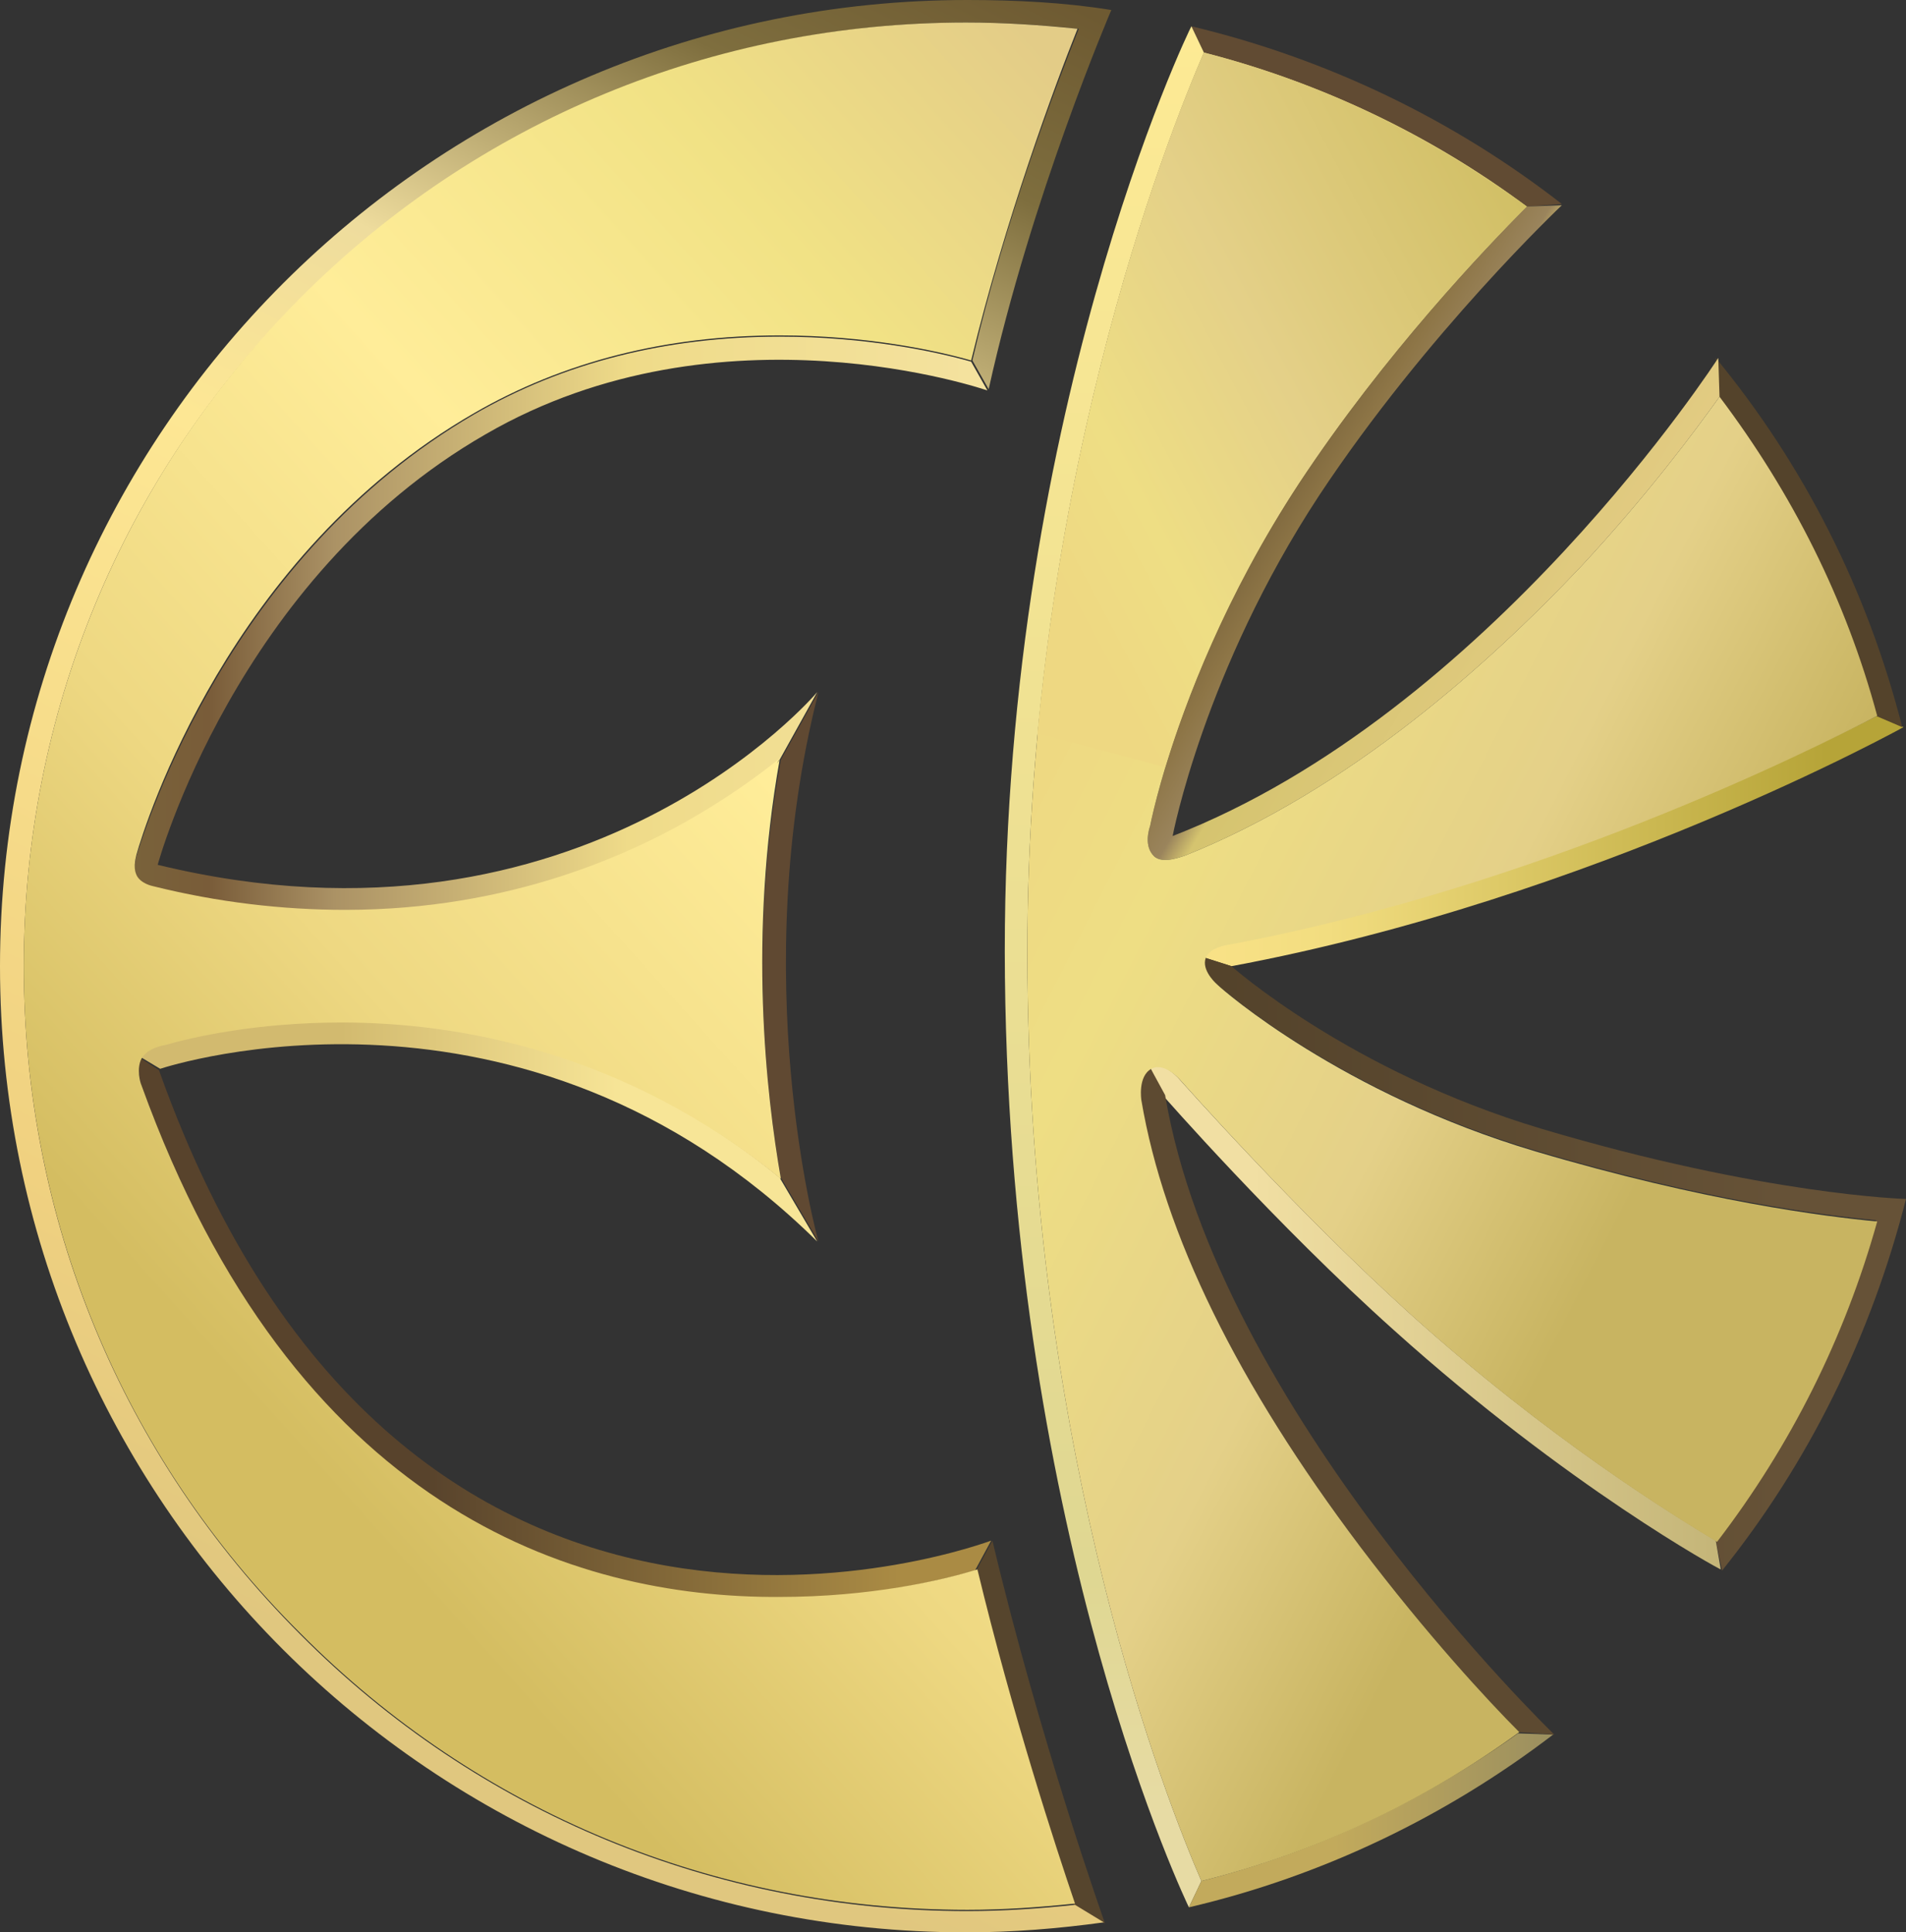 <?xml version="1.0" encoding="UTF-8"?>
<!-- Generator: Adobe Illustrator 24.1.0, SVG Export Plug-In . SVG Version: 6.00 Build 0) -->
<svg width="152.3" height="154.4" version="1.1" viewBox="0 0 152.3 154.4" xml:space="preserve" xmlns="http://www.w3.org/2000/svg"><rect x="0" y="0" width="152.3" height="154.4" fill="#333333" stroke="none"/> <style type="text/css"> .st0{fill:#0033A1;} .st1{fill:#614B33;} .st2{fill:url(#SVGID_1_);} .st3{fill:url(#SVGID_2_);} .st4{fill:#54432B;} .st5{fill:url(#SVGID_3_);} .st6{fill:url(#SVGID_4_);} .st7{fill:url(#SVGID_5_);} .st8{fill:url(#SVGID_6_);} .st9{fill:#5D4A31;} .st10{fill:url(#SVGID_7_);} .st11{fill:#604932;} .st12{fill:url(#SVGID_8_);} .st13{fill:#56452D;} .st14{fill:url(#SVGID_9_);} .st15{fill:url(#SVGID_10_);} .st16{fill:url(#SVGID_11_);} .st17{fill:url(#SVGID_12_);} .st18{fill:url(#SVGID_13_);} </style>  <g transform="translate(-.9 -.4)"> <path class="st1" d="m122.9 16.9 2.8-0.2c-8.6-6.7-18.7-11.6-29.6-14.2l1 2.1c9.4 2.5 18 6.6 25.8 12.3z"/> <linearGradient id="SVGID_1_" x1="89.152" x2="89.152" y1="152.83" y2="2.508" gradientUnits="userSpaceOnUse"> <stop stop-color="#E7DBA4" offset=".049"/> <stop stop-color="#DFD792" offset=".178"/> <stop stop-color="#FDEA94" offset="1"/> </linearGradient> <path class="st2" d="m83 78.5c-0.4-38.4 11.3-67.4 14.1-73.9l-1-2.1c-0.1 0.1-15.4 31.7-14.9 76 0.5 45.1 14.7 74.3 14.7 74.3l1-2.1c-2.7-6.2-13.5-33.4-13.9-72.2z" fill="url(#SVGID_1_)"/> <linearGradient id="SVGID_2_" x1="97.114" x2="153" y1="67.566" y2="67.566" gradientUnits="userSpaceOnUse"> <stop stop-color="#F8E186" offset=".018"/> <stop stop-color="#F2DD80" offset=".178"/> <stop stop-color="#B6A438" offset=".89"/> </linearGradient> <path class="st3" d="m98.9 75.8s-1.5 0.2-1.8 1.1l2.2 0.7c29-5.4 53.7-19.1 53.7-19.1l-2.1-0.9c-5.4 2.7-27.2 13.6-52 18.2z" fill="url(#SVGID_2_)"/> <path class="st4" d="m138.2 32.1c5.8 7.7 10.1 16.2 12.6 25.5l2.1 0.9c-2.8-11-7.9-21-14.9-29.5l0.2 3.1z"/> <linearGradient id="SVGID_3_" x1="104.22" x2="125.85" y1="39.671" y2="52.672" gradientUnits="userSpaceOnUse"> <stop stop-color="#826B40" offset="0"/> <stop stop-color="#8D7546" offset=".086"/> <stop stop-color="#9A845C" offset=".233"/> <stop stop-color="#D5C46F" offset=".307"/> <stop stop-color="#E2CB82" offset=".994"/> </linearGradient> <path class="st5" d="m122.9 16.9c-3.3 3.3-11.4 11.8-18.2 22.1-8.5 12.9-11.4 24.9-11.9 27.4-0.1 0.3-0.5 1.6 0.3 2.4 0.7 0.7 2.3 0 2.4 0 13.3-5.3 24.5-15.5 31.7-23.1 5.3-5.7 9.1-10.8 11.1-13.6l-0.1-3.1s-18.3 28.4-43.6 38.2c0 0 2.5-13.2 11.7-27.2 8.6-13 19.4-23.2 19.4-23.2l-2.8 0.1z" fill="url(#SVGID_3_)"/> <linearGradient id="SVGID_4_" x1="97.054" x2="153.16" y1="101.37" y2="101.37" gradientUnits="userSpaceOnUse"> <stop stop-color="#54432B" offset=".025"/> <stop stop-color="#665237" offset=".822"/> </linearGradient> <path class="st6" d="m153.2 96.2s-11.3-0.3-29.1-5.6c-15.4-4.6-24.8-13-24.8-13l-2.2-0.7v0.1c-0.2 1 1 2 1 2 0.4 0.4 9.9 8.7 25.4 13.3 13.5 4 23.1 5.2 27.3 5.6-2.6 9.3-6.9 17.9-12.8 25.6l0.5 2.4c6.9-8.6 11.9-18.7 14.7-29.7z" fill="url(#SVGID_4_)"/> <linearGradient id="SVGID_5_" x1="95.896" x2="125.01" y1="145.84" y2="145.84" gradientUnits="userSpaceOnUse"> <stop stop-color="#C2AA5C" offset=".399"/> <stop stop-color="#9B8F5F" offset="1"/> </linearGradient> <path class="st7" d="m122.2 138.9c-7.7 5.5-16.2 9.5-25.3 11.8l-1 2.1c10.7-2.5 20.6-7.3 29.1-13.8z" fill="url(#SVGID_5_)"/> <linearGradient id="SVGID_6_" x1="92.838" x2="138.49" y1="105.73" y2="105.73" gradientUnits="userSpaceOnUse"> <stop stop-color="#F1DFA3" offset=".178"/> <stop stop-color="#C4B578" offset="1"/> </linearGradient> <path class="st8" d="m138 123.5c-3.5-2.1-13.4-8.2-24.4-18.1-9.3-8.4-18.3-18.6-18.4-18.7 0 0-1.3-1.6-2.4-1l1 2.2s9 10.3 18.5 18.8c13.9 12.5 26 19.1 26.1 19.1z" fill="url(#SVGID_6_)"/> <path class="st9" d="m92.8 85.7c-1.1 0.6-0.8 2.5-0.8 2.5 1.9 10.8 7.8 22.8 17.6 35.8 5.3 7 10.2 12.3 12.7 14.8l2.8 0.2c-0.2-0.2-26.9-26-31.1-51.1z"/> <linearGradient id="SVGID_7_" x1="12.016" x2="80.22" y1="106.5" y2="106.5" gradientUnits="userSpaceOnUse"> <stop stop-color="#58432C" offset=".337"/> <stop stop-color="#AA8B44" offset=".89"/> </linearGradient> <path class="st10" d="m12.2 85c-0.4 0.7-0.1 1.9 0 2.1 12.2 33.9 34.4 41 50.8 41 7.2 0 13-1.4 15.8-2.2l1.3-2.4c-0.1 0-46.8 17.9-66.5-37.6l-1.4-0.9z" fill="url(#SVGID_7_)"/> <path class="st11" d="m63.3 94.5 3 5.1c-0.1-0.3-5.8-21.1 0-43.9l-3 5.4c-2.6 14-1.2 26.5 0 33.4z"/> <linearGradient id="SVGID_8_" x1="12.246" x2="66.256" y1="90.853" y2="90.853" gradientUnits="userSpaceOnUse"> <stop stop-color="#D2BA6F" offset=".294"/> <stop stop-color="#F7E597" offset=".712"/> </linearGradient> <path class="st12" d="m28.2 82c-6.9 0-12 1.2-14.1 1.8-0.6 0.2-1.4 0.4-1.9 1.1l1.5 0.9c0.6-0.2 29-9.4 52.5 13.8l-3-5.1c-12.4-10.2-25.7-12.5-35-12.5z" fill="url(#SVGID_8_)"/> <path class="st13" d="m80.2 123.5-1.3 2.4c2.9 11.6 6.4 22.3 7.8 26.7l2.5 1.5s-5.2-14.6-9-30.6z"/> <linearGradient id="SVGID_9_" x1="29.115" x2="95.281" y1="139.66" y2="4.002" gradientUnits="userSpaceOnUse"> <stop stop-color="#E0C77F" offset=".037"/> <stop stop-color="#F0D180" offset=".196"/> <stop stop-color="#FDE794" offset=".595"/> <stop stop-color="#EEDC9D" offset=".724"/> <stop stop-color="#7E6E3E" offset=".89"/> <stop stop-color="#6E5A32" offset=".994"/> </linearGradient> <path class="st14" d="m86.8 152.6c-2.8 0.3-5.7 0.5-8.6 0.5-20.1 0-39.1-7.8-53.3-22.1-14.3-14.3-22.1-33.2-22.1-53.4 0-20.1 7.8-39.1 22.1-53.3 14.2-14.2 33.1-22.1 53.3-22.1 3 0 6 0.2 8.9 0.5-1.8 4.5-5.9 15.3-8.5 26.5l1.3 2.3c3.4-15.4 9.8-30.3 9.8-30.3-3.7-0.6-7.6-0.8-11.5-0.8-42.7 0-77.3 34.6-77.3 77.2 0 42.7 34.6 77.2 77.2 77.2 3.7 0 7.4-0.3 11-0.8z" fill="url(#SVGID_9_)"/> <linearGradient id="SVGID_10_" x1="11.732" x2="79.901" y1="50.237" y2="50.237" gradientUnits="userSpaceOnUse"> <stop stop-color="#79623A" offset="0"/> <stop stop-color="#795C39" offset=".086"/> <stop stop-color="#AB9265" offset=".233"/> <stop stop-color="#EFDB89" offset=".577"/> <stop stop-color="#F4E29F" offset=".994"/> </linearGradient> <path class="st15" d="m63.2 27.3c-9.1 0-17.3 2.1-24.4 6.2-19.6 11.4-26.2 32.8-27 35.3 0 0.1-0.3 0.8 0 1.6 0.3 0.7 1.3 0.9 1.3 0.9 5.2 1.3 10.4 1.9 15.4 1.9 13.1 0 23-4.4 29-8.1 2.3-1.4 4.2-2.8 5.7-4l3-5.4s-18.6 22.1-52.7 13.8c0 0 6.2-22.9 26.2-34.4 18.8-10.9 40.1-3.5 40.1-3.5l-1.3-2.3c-2.8-0.8-8.4-2-15.3-2z" fill="url(#SVGID_10_)"/> <linearGradient id="SVGID_11_" x1="17.458" x2="115.65" y1="122.9" y2="34.491" gradientUnits="userSpaceOnUse"> <stop stop-color="#D4BD61" offset=".074"/> <stop stop-color="#EED882" offset=".294"/> <stop stop-color="#FFED99" offset=".558"/> <stop stop-color="#F1E285" offset=".785"/> <stop stop-color="#E3CC87" offset=".976"/> </linearGradient> <path class="st16" d="m12.2 87.1c-0.1-0.2-0.4-1.3 0-2.1 0.4-0.7 1.3-1 1.9-1.1 2.1-0.6 7.2-1.8 14.1-1.8 9.3 0 22.6 2.3 35.1 12.5l-0.2-0.3 0.2 0.3c-1.2-6.9-2.6-19.4-0.1-33.5l-0.2 0.3 0.2-0.4c-1.5 1.2-3.4 2.6-5.7 4-6 3.7-15.9 8.1-29 8.1-5 0-10.2-0.6-15.4-1.9 0 0-1-0.2-1.3-0.9s0-1.5 0-1.6c0.7-2.5 7.4-24 27-35.3 7.1-4.1 15.3-6.2 24.4-6.2 6.9 0 12.5 1.2 15.3 2l-0.3-0.4 0.3 0.4c2.7-11.2 6.7-22 8.5-26.5-2.9-0.3-5.9-0.5-8.9-0.5-20.1 0-39.1 7.8-53.3 22.1s-22 33.2-22 53.3 7.8 39.1 22.1 53.3c14.2 14.3 33.1 22.1 53.3 22.1 2.9 0 5.7-0.2 8.6-0.5l-0.2-0.2 0.2 0.2c-1.5-4.4-5-15.1-7.8-26.7l-0.2 0.3 0.2-0.3c-2.9 0.9-8.6 2.2-15.8 2.2-16.6 0.1-38.8-7.1-51-40.9z" fill="url(#SVGID_11_)"/> </g> <linearGradient id="SVGID_12_" x1="67.978" x2="149.66" y1="61.866" y2="103.49" gradientTransform="translate(-.9 -.4)" gradientUnits="userSpaceOnUse"> <stop stop-color="#EED882" offset=".129"/> <stop stop-color="#EEDE84" offset=".294"/> <stop stop-color="#E4D088" offset=".564"/> <stop stop-color="#C8B461" offset=".785"/> </linearGradient> <path class="st17" d="m96 150.3c-2.7-6.2-13.5-33.4-13.9-72.2-0.4-38.4 11.3-67.4 14.1-73.9 9.3 2.4 18 6.5 25.8 12.3-3.3 3.3-11.4 11.8-18.2 22.1-8.5 12.9-11.4 24.9-11.9 27.4-0.1 0.3-0.5 1.6 0.3 2.4 0.7 0.7 2.3 0 2.4 0 13.3-5.3 24.5-15.5 31.7-23.1 5.3-5.7 9.1-10.8 11.1-13.6 5.8 7.7 10.1 16.2 12.6 25.5-5.4 2.8-27.2 13.7-51.9 18.3 0 0-1.6 0.2-1.8 1.2s1 2 1 2c0.4 0.4 9.9 8.7 25.4 13.3 13.5 4 23.1 5.2 27.3 5.6-2.6 9.3-6.9 17.9-12.8 25.6-3.5-2.1-13.4-8.2-24.4-18.1-9.3-8.4-18.3-18.6-18.4-18.7 0 0-1.3-1.6-2.4-1s-0.8 2.5-0.8 2.5c1.8 10.7 7.7 22.7 17.5 35.7 5.3 7 10.2 12.3 12.7 14.8-7.7 5.6-16.2 9.6-25.4 11.9z" fill="url(#SVGID_12_)"/> <linearGradient id="SVGID_13_" x1="75.694" x2="123.6" y1="43.733" y2="18.262" gradientTransform="translate(-.9 -.4)" gradientUnits="userSpaceOnUse"> <stop stop-color="#EED882" offset=".129"/> <stop stop-color="#EEDE84" offset=".294"/> <stop stop-color="#E4D088" offset=".564"/> <stop stop-color="#D1BF65" offset="1"/> </linearGradient> <path class="st18" d="m93.1 61.3c1.6-5.2 4.8-13.7 10.7-22.7 6.8-10.3 14.8-18.7 18.2-22.1-7.8-5.7-16.4-9.9-25.8-12.3-2.3 5.3-10.6 25.9-13.3 54.4z" fill="url(#SVGID_13_)"/>  </svg>
